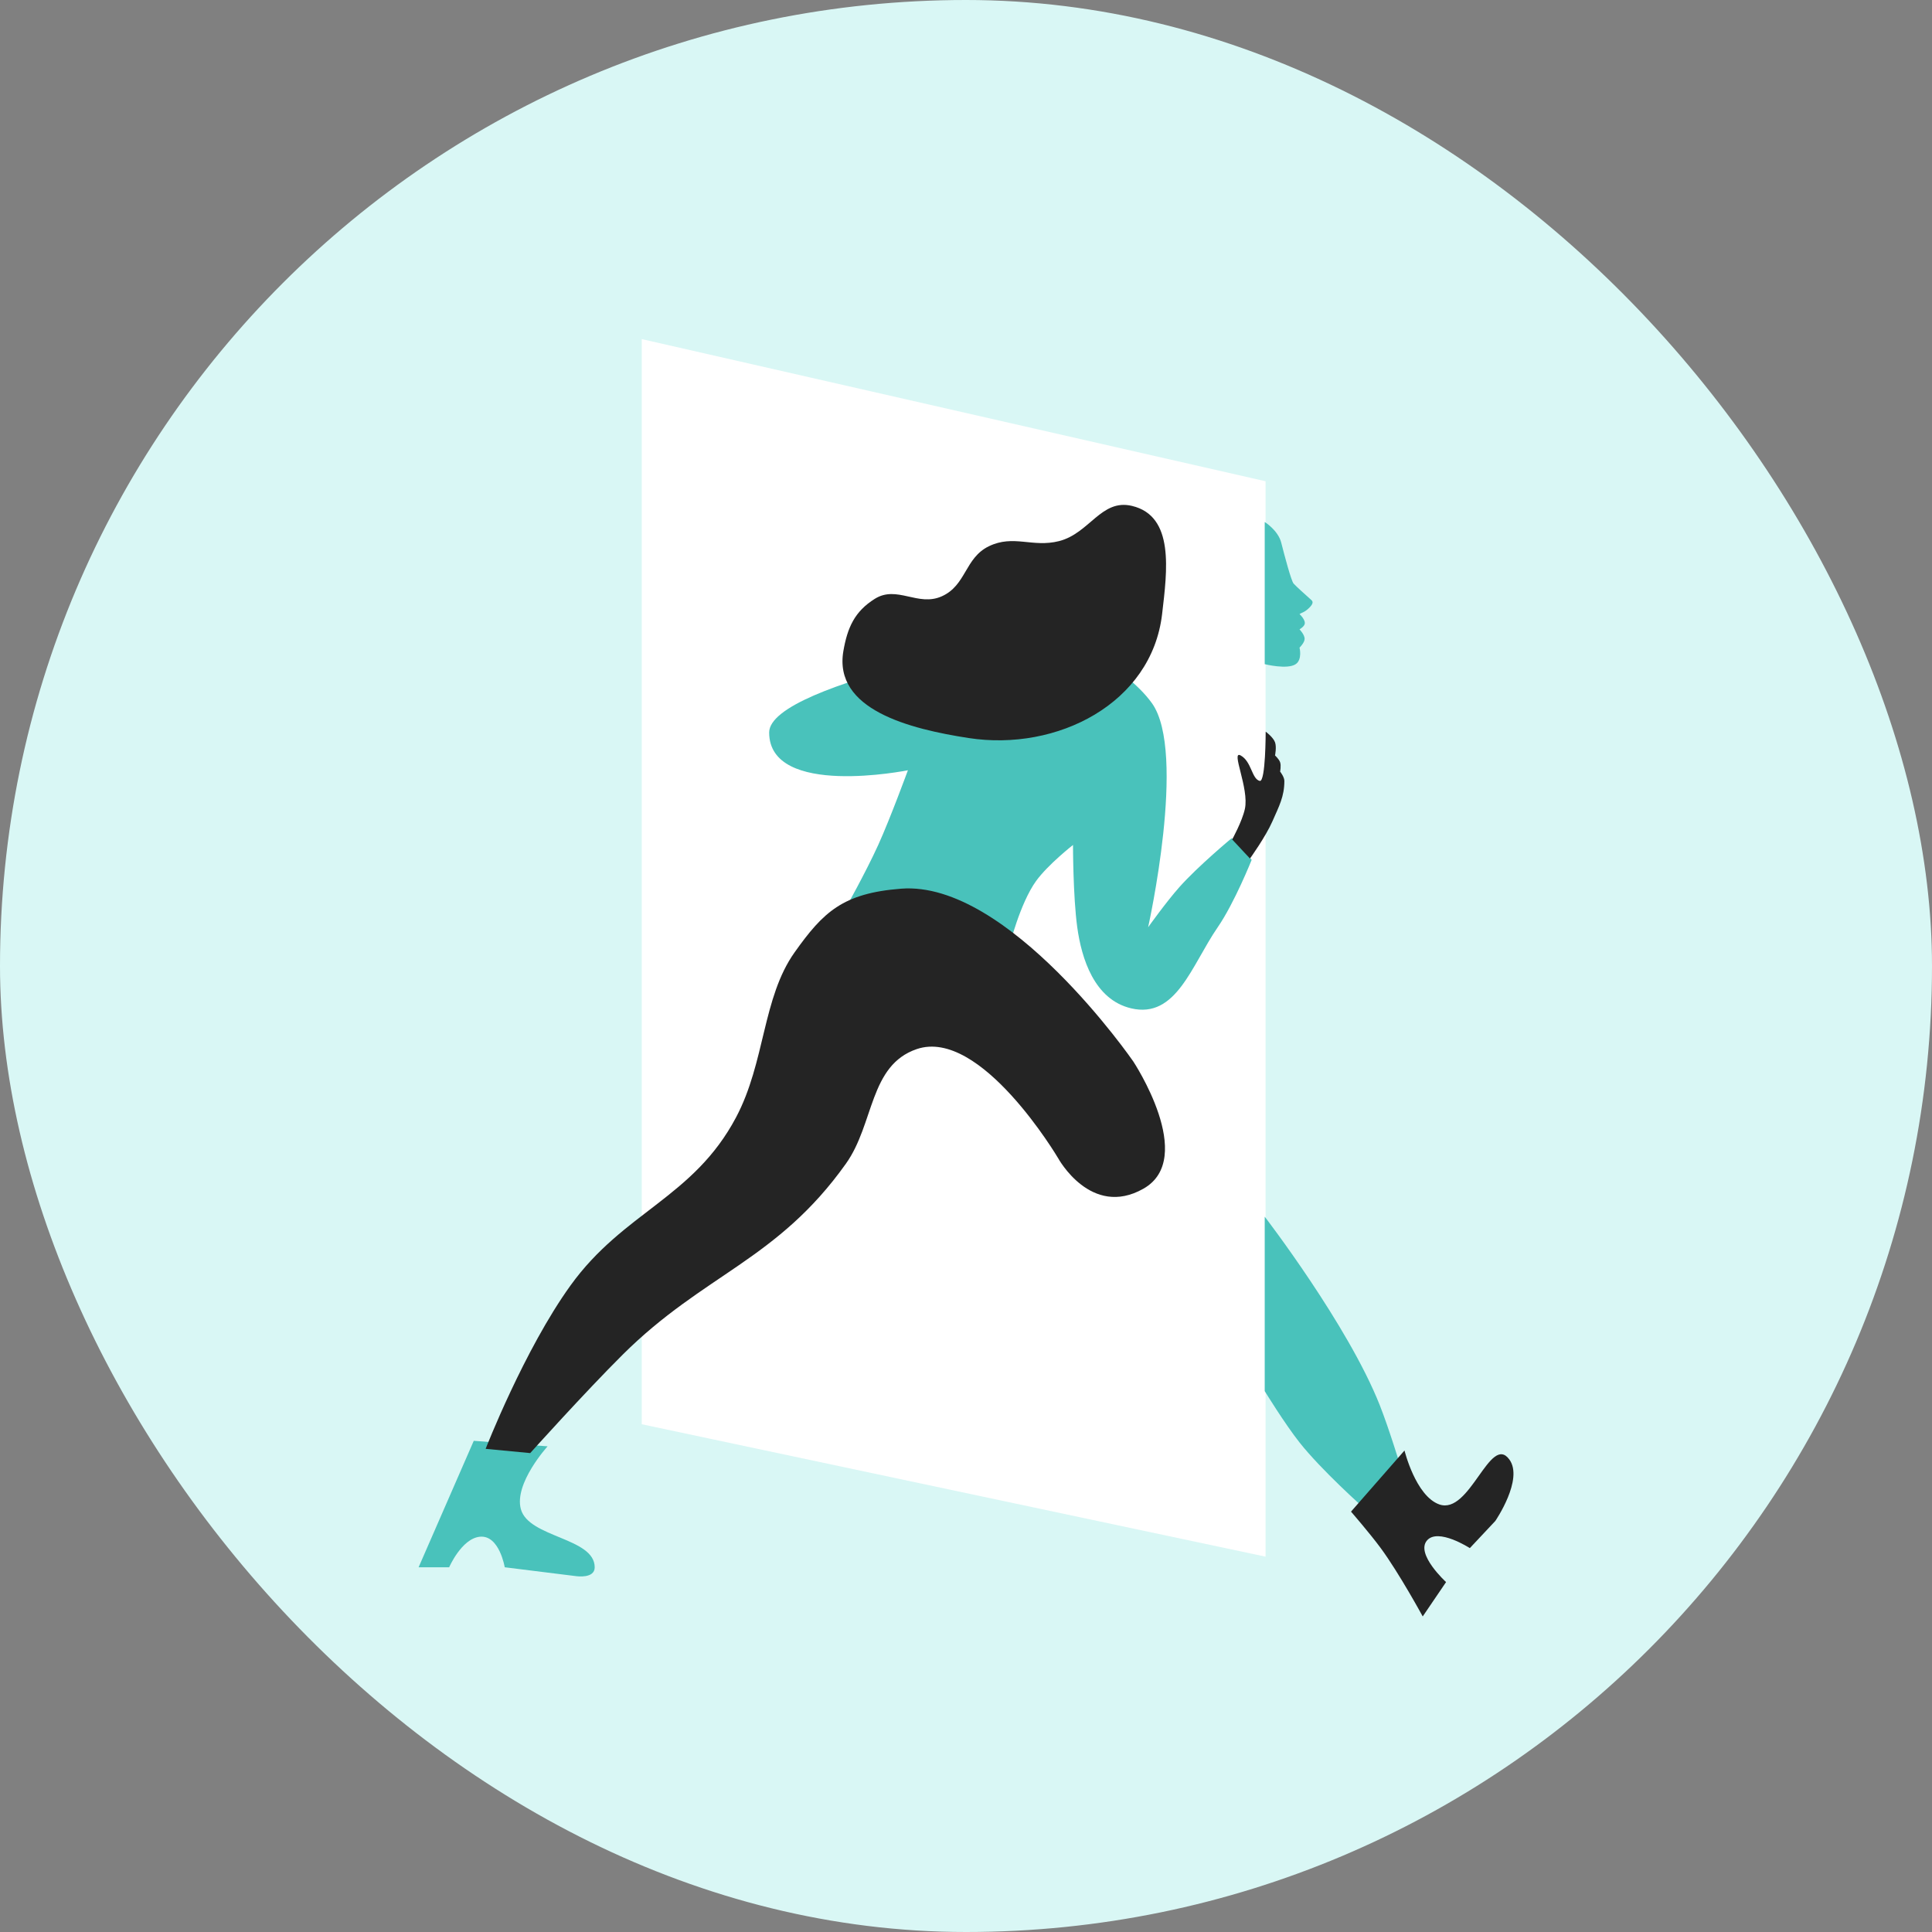 <?xml version="1.0" encoding="UTF-8"?> <svg xmlns="http://www.w3.org/2000/svg" width="60" height="60" viewBox="0 0 60 60" fill="none"><rect x="0" y="0" width="60" height="60" fill="#808080" stroke="none"/><rect width="60" height="60" rx="30" fill="#D9F7F5"></rect><path d="M39.303 14.946L19.93 10.531V44.231L39.303 48.343V14.946Z" fill="white"></path><path d="M39.791 16.857C39.695 16.47 39.277 16.211 39.277 16.211V20.626C39.277 20.626 39.978 20.802 40.239 20.626C40.452 20.483 40.358 20.112 40.358 20.112C40.358 20.112 40.509 19.968 40.516 19.848C40.524 19.715 40.358 19.545 40.358 19.545C40.358 19.545 40.489 19.47 40.516 19.387C40.56 19.256 40.358 19.071 40.358 19.071C40.424 19.023 40.498 19.026 40.635 18.899C40.772 18.773 40.793 18.694 40.727 18.636C40.573 18.5 40.247 18.206 40.173 18.122C40.1 18.038 39.888 17.243 39.791 16.857Z" fill="#49C2BB"></path><path d="M42.849 43.637C41.864 41.148 39.277 37.785 39.277 37.785V43.202C39.277 43.202 39.892 44.206 40.358 44.797C41.042 45.662 42.335 46.813 42.335 46.813L43.508 45.587C43.508 45.587 43.145 44.384 42.849 43.637Z" fill="#49C2BB"></path><path d="M17.006 44.917L14.713 44.746L13 48.673H13.949C13.949 48.673 14.333 47.786 14.898 47.725C15.507 47.659 15.675 48.673 15.675 48.673L17.903 48.95C17.903 48.95 18.471 49.033 18.469 48.673C18.465 47.75 16.42 47.758 16.176 46.868C15.957 46.069 17.006 44.917 17.006 44.917Z" fill="#49C2BB"></path><path d="M27.274 26.241C26.886 27.096 26.22 28.283 26.22 28.283L31.346 29.39C31.346 29.39 31.676 28.055 32.176 27.361C32.543 26.853 33.323 26.241 33.323 26.241C33.323 26.241 33.323 27.835 33.455 28.797C33.587 29.759 33.98 31.044 35.129 31.315C36.529 31.645 37.002 29.982 37.817 28.797C38.337 28.043 38.872 26.702 38.872 26.702L38.252 26.03C38.252 26.03 37.207 26.898 36.631 27.545C36.219 28.008 35.656 28.797 35.656 28.797C35.656 28.797 36.867 23.367 35.775 21.839C34.935 20.663 32.783 19.664 32.783 19.664C32.783 19.664 23.887 21.164 23.887 22.748C23.887 24.791 28.196 23.921 28.196 23.921C28.196 23.921 27.658 25.392 27.274 26.241Z" fill="#49C2BB"></path><path d="M43.618 45.047L41.957 46.945C41.957 46.945 42.541 47.618 42.88 48.078C43.456 48.862 44.184 50.2 44.184 50.2L44.909 49.133C44.909 49.133 43.956 48.263 44.316 47.841C44.659 47.439 45.647 48.078 45.647 48.078L46.438 47.235C46.438 47.235 47.327 45.94 46.873 45.324C46.275 44.511 45.649 47.059 44.698 46.721C43.965 46.46 43.618 45.047 43.618 45.047Z" fill="#242424"></path><path d="M17.718 39.921C16.28 41.916 15.082 44.995 15.082 44.995L16.466 45.127C16.466 45.127 18.177 43.224 19.339 42.069C21.866 39.558 24.132 39.144 26.271 36.139C27.154 34.9 26.992 33.083 28.472 32.58C30.461 31.905 32.861 35.968 32.861 35.968C32.861 35.968 33.88 37.841 35.51 36.916C37.184 35.968 35.194 32.963 35.194 32.963C35.194 32.963 31.315 27.339 27.985 27.599C26.176 27.74 25.568 28.321 24.677 29.576C23.675 30.986 23.768 32.986 22.858 34.702C21.533 37.2 19.371 37.627 17.718 39.921Z" fill="#242424"></path><path d="M38.661 25.121C38.575 25.514 38.266 26.07 38.266 26.07L38.819 26.663C38.819 26.663 39.306 25.988 39.518 25.503C39.722 25.036 39.887 24.739 39.887 24.252C39.887 24.127 39.755 23.962 39.755 23.962C39.755 23.962 39.792 23.778 39.755 23.672C39.721 23.574 39.597 23.461 39.597 23.461C39.597 23.461 39.651 23.202 39.597 23.052C39.538 22.891 39.307 22.723 39.307 22.723C39.307 22.723 39.307 24.296 39.122 24.252C38.872 24.191 38.869 23.645 38.529 23.461C38.213 23.289 38.8 24.486 38.661 25.121Z" fill="#242424"></path><path d="M29.25 18.518C28.508 18.852 27.857 18.165 27.168 18.597C26.541 18.989 26.318 19.49 26.192 20.218C25.878 22.04 28.253 22.638 30.08 22.92C32.835 23.345 35.766 21.84 36.09 19.072C36.248 17.719 36.48 16.026 35.154 15.711C34.198 15.483 33.84 16.564 32.888 16.805C32.062 17.013 31.48 16.594 30.713 16.963C29.962 17.325 30.011 18.177 29.25 18.518Z" fill="#242424"></path></svg> 